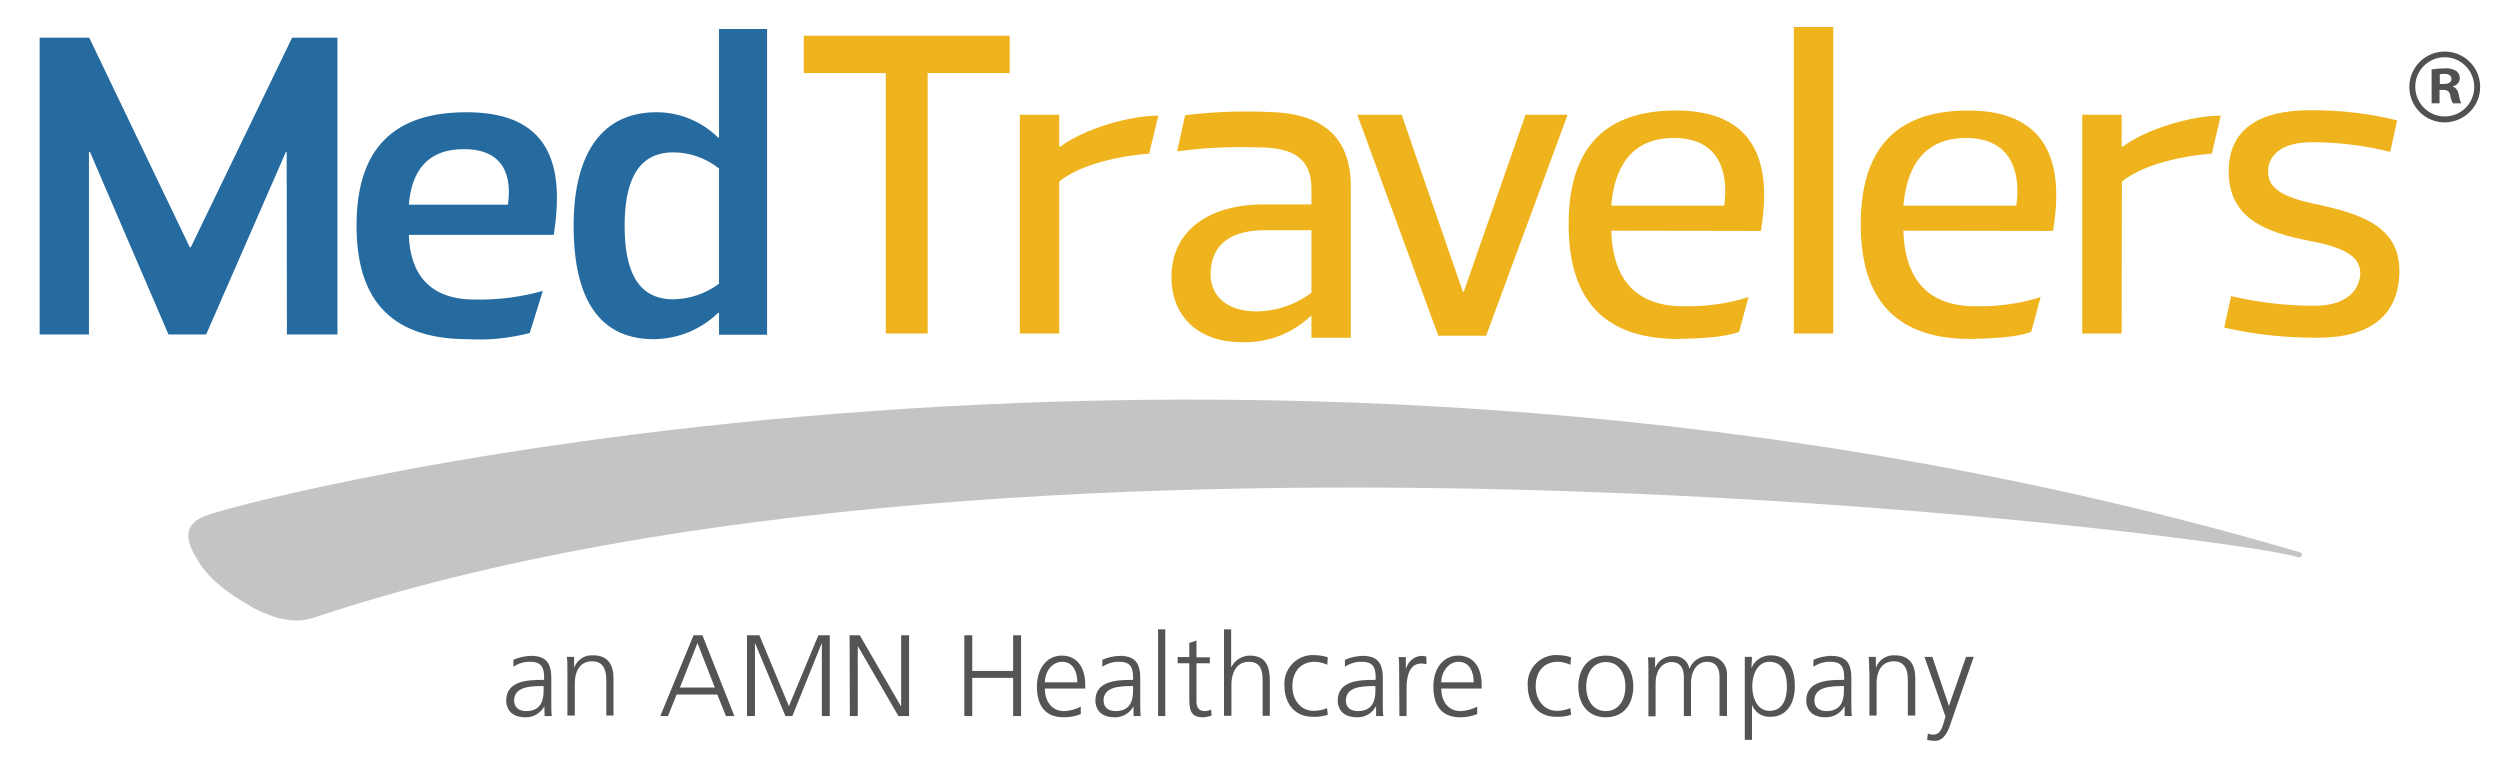 <?xml version="1.0" encoding="utf-8"?>
<!-- Generator: Adobe Illustrator 25.0.1, SVG Export Plug-In . SVG Version: 6.00 Build 0)  -->
<svg version="1.1" id="Layer_1" xmlns="http://www.w3.org/2000/svg" xmlns:xlink="http://www.w3.org/1999/xlink" x="0px" y="0px"
	 viewBox="0 0 1009 307" style="enable-background:new 0 0 1009 307;" xml:space="preserve">
<style type="text/css">
	.st0{fill:#266BA0;}
	.st1{fill:#EFB41D;}
	.st2{fill:#C2C4C6;}
	.st3{fill:#505153;}
	.st4{fill:#545456;}
</style>
<g id="full-rgb">
	<g>
		<polygon id="fullLogo" class="st0" points="77,99.8 117.9,15.2 136.2,15.2 136.2,135 115.8,135 115.7,61.3 115.4,61.3 83.2,135 
			68,135 36.3,61.3 35.9,61.3 35.9,135 16,135 16,15.2 36,15.2 76.6,99.8 77,99.8 		"/>
		<path id="fullLogo-2" class="st0" d="M223.5,94.8H165c0.5,15.5,8.1,26.1,26.6,26.1c9.3,0.2,18.6-1,27.5-3.5l-5.3,17
			c-8.1,2.1-16.5,3-24.9,2.5c-33.3,0-45-18.3-45-45.8s11.6-45.8,44.3-45.8C225,45.2,227.2,70.9,223.5,94.8z M205,82.6
			c1.6-11.3-1.4-22.4-17.8-22.4c-15.2,0-21.1,9.4-22.2,22.4H205z"/>
		<path id="fullLogo-3" class="st0" d="M290.2,126.3h-0.4c-6.9,6.7-16.2,10.5-25.9,10.6c-24.7,0-32.4-20.4-32.4-45.8
			c0-25.2,8.8-45.8,33.5-45.8c9.3,0,18.2,3.7,24.8,10.2h0.4V11.7h19.4v123.4h-19.4V126.3z M271.7,120.8c6.7-0.1,13.2-2.3,18.5-6.3
			V68c-5.3-4.2-11.8-6.5-18.5-6.5c-15.3,0-19.6,13.4-19.6,29.6C252.1,107.5,256.3,120.8,271.7,120.8z"/>
		<polygon id="fullLogo-4" class="st1" points="374.4,29.5 374.4,134.6 357.5,134.6 357.5,29.5 324.4,29.5 324.4,14.4 407.5,14.4 
			407.5,29.5 		"/>
		<path id="fullLogo-5" class="st1" d="M427.5,134.6h-15.9V46.3h15.9v12.9l0.4,0c9.9-7.4,28.4-12.6,39.6-12.5L463.8,62
			c-15.7,1.3-29.2,5.4-36.3,11.3V134.6z"/>
		<path id="fullLogo-6" class="st1" d="M856.3,134.6h-15.9V46.3h15.9v12.9l0.4,0c9.9-7.4,28.4-12.6,39.6-12.5L892.7,62
			c-15.7,1.3-29.1,5.4-36.3,11.3L856.3,134.6z"/>
		<polygon id="fullLogo-7" class="st1" points="580.5,135.5 547.8,46.3 565.7,46.3 590.4,117.7 590.8,117.7 615.7,46.3 632.7,46.3 
			599.8,135.5 		"/>
		<path id="fullLogo-8" class="st1" d="M650.3,93.1c0.5,17.7,8.3,30.5,29.1,30.5c8.9,0.2,17.8-1,26.3-3.7l-3.8,14
			c-5.7,2.3-16.1,2.7-24.6,2.9c-32.7,0-44.2-18.9-44.2-46.3s11.5-45.9,43.3-45.9c36,0,38,26.5,34.3,48.6L650.3,93.1z M650.3,83h45.6
			c1.8-12.9-1.6-27.3-20.3-27.3C657.9,55.7,651.5,68.2,650.3,83z"/>
		<path id="fullLogo-9" class="st1" d="M768.2,93.1c0.5,17.7,8.3,30.5,29.1,30.5c8.9,0.2,17.8-1,26.3-3.7l-3.8,14
			c-5.7,2.3-16.1,2.7-24.6,2.9c-32.7,0-44.2-18.9-44.2-46.3s11.5-45.9,43.3-45.9c36,0,38,26.5,34.3,48.6L768.2,93.1z M768.2,83h45.6
			c1.8-12.9-1.6-27.3-20.3-27.3C775.8,55.7,769.5,68.2,768.2,83z"/>
		<rect id="fullLogo-10" x="724" y="10.9" class="st1" width="15.9" height="123.7"/>
		<path id="fullLogo-11" class="st1" d="M952.6,110.4c0-5.8-4.2-10.1-20-13.1c-18.7-3.5-33.1-9.5-33.1-28.1
			c0-16.8,11.9-24.7,32.7-24.7c11.9-0.1,23.8,1.2,35.3,4.1l-2.8,12.7c-10.3-2.6-21-3.9-31.6-3.9c-15.9,0-17.7,8.5-17.7,11.5
			c0,5.7,3,10.1,18.9,13.4c18.4,3.9,34.1,9,34.1,27c0,17.9-11.9,27-32.7,27c-12.8,0.1-25.5-1.2-38-4.1l2.8-12.7
			c10.9,2.6,22.2,3.9,33.4,3.9C950.3,123.5,952.6,113.8,952.6,110.4z"/>
		<path id="fullLogo-12" class="st1" d="M478.3,46.5c11.3-1.4,22.7-1.8,34.1-1.3c21.2,0.5,32.8,10,32.8,30.1v61h-15.9v-8.8H529
			c-7.5,7.2-17.6,11-27.9,10.6c-17.7,0-28.3-10.6-28.3-26.2c0-19.8,16.4-29.4,37.1-29.4h19.4v-6.3c0-11.7-6.7-16.7-21.2-16.7
			c-11-0.4-22.1,0.1-33,1.6L478.3,46.5z M529.3,92.9h-18.6c-16.3,0-22.1,7.7-22.1,17.8c0,9.2,7.1,15,18.6,15
			c8-0.1,15.7-2.7,22.1-7.6V92.9z"/>
		<path id="fullLogo-13" class="st2" d="M79.3,225.2c-6.7-10.5-2-15.2,4.2-17.2c15.8-6.4,417.1-110.8,845.1,15c0,0,0.6,0.1,0.4,1.4
			c-0.6,0.8-1.6,0.5-2.1,0.4c-14.5-6.4-509.1-72.8-800.6,24.6c-8.7,2.9-17.8-0.8-24.5-4.3C98.3,243,84.6,235.6,79.3,225.2z"/>
		<path id="fullLogo-14" class="st3" d="M992.4,38.3c-0.4-1.8-1.1-2.9-2.4-3.3v-0.2c1.6-0.3,2.7-1.6,2.8-3.2c0-1.1-0.5-2.2-1.4-2.9
			c-1.4-0.9-3-1.3-4.7-1.1c-1.8,0-3.5,0.2-5.3,0.4v13.7h3.2v-5.4h1.5c1.8,0,2.6,0.7,2.8,2.1c0.2,1.2,0.5,2.3,1.1,3.3h3.3
			C992.9,40.5,992.5,39.4,992.4,38.3z M986.2,33.9h-1.5V30c0.6-0.1,1.2-0.2,1.8-0.2c2,0,2.9,0.8,2.9,2.1
			C989.4,33.4,987.9,33.9,986.2,33.9L986.2,33.9z"/>
		<path id="fullLogo-15" class="st3" d="M986.7,49.4c-7.9,0-14.3-6.4-14.3-14.3c0-7.9,6.4-14.3,14.3-14.3s14.3,6.4,14.3,14.3
			c0,0,0,0,0,0C1001,43,994.6,49.3,986.7,49.4z M986.7,23.1c-6.6,0-11.9,5.3-11.9,11.9S980.1,47,986.7,47c6.6,0,11.9-5.3,11.9-11.9
			c0,0,0,0,0,0C998.6,28.5,993.3,23.1,986.7,23.1z"/>
		<path id="fullLogo-16" class="st4" d="M219.7,285.1L219.7,285.1c-1.6,2.8-4.5,4.5-7.6,4.4c-6.8,0-7.8-4.6-7.8-6.7
			c0-8,8.5-8.4,14.7-8.4h0.6v-1.2c0-4.1-1.5-6.1-5.4-6.1c-2.5-0.1-4.9,0.6-7,2v-2.8c2.2-1,4.6-1.5,7-1.6c5.9,0,8.3,2.6,8.3,8.9V284
			c0,1.7,0,3.3,0.2,5h-2.9L219.7,285.1L219.7,285.1z M219.4,276.9h-0.8c-5.1,0-11.1,0.5-11.1,5.8c0,3.1,2.3,4.3,4.9,4.3
			c6.9,0,7-6,7-8.6V276.9z"/>
		<path id="fullLogo-17" class="st4" d="M229,270.7c0-1.8,0-3.7-0.2-5.6h2.9v4.2h0.1c1.2-3.1,4.3-5.1,7.7-4.8c5.9,0,8.1,3.9,8.1,9.1
			v15.2h-2.9v-14.5c0-4.5-1.6-7.4-5.7-7.4c-5.4,0-7,4.7-7,8.7v13.2H229V270.7z"/>
		<path id="fullLogo-18" class="st4" d="M279.9,256.4h3.6l12.9,32.6h-3.4l-3.5-8.7h-16.4l-3.5,8.7h-3.1L279.9,256.4z M281.5,259.5
			l-7.1,18h14.1L281.5,259.5z"/>
		<path id="fullLogo-19" class="st4" d="M301.5,256.4h5l11.9,28.6l11.9-28.6h4.6V289h-3.2v-29.3h-0.1L319.8,289H317l-12.2-29.3h-0.1
			V289h-3.2L301.5,256.4L301.5,256.4z"/>
		<path id="fullLogo-20" class="st4" d="M342.9,256.4h4.1l16.6,28.6h0.1v-28.6h3.2V289h-4.3l-16.3-28.1h-0.1V289h-3.2L342.9,256.4
			L342.9,256.4z"/>
		<path id="fullLogo-21" class="st4" d="M389.2,256.4h3.2v14.4h16.5v-14.4h3.2V289h-3.2v-15.4h-16.5V289h-3.2V256.4z"/>
		<path id="fullLogo-22" class="st4" d="M436.2,288.2c-2.2,0.9-4.5,1.3-6.9,1.3c-7.9,0-10.8-5.3-10.8-12.4c0-7.3,4-12.5,10-12.5
			c6.7,0,9.5,5.4,9.5,11.8v1.5h-16.3c0,5,2.7,9.1,7.8,9.1c2.3-0.1,4.6-0.7,6.7-1.8L436.2,288.2z M434.8,275.4c0-4.2-1.7-8.3-6.1-8.3
			c-4.3,0-7,4.3-7,8.3H434.8z"/>
		<path id="fullLogo-23" class="st4" d="M457.5,285.1L457.5,285.1c-1.6,2.8-4.5,4.5-7.6,4.4c-6.8,0-7.8-4.6-7.8-6.7
			c0-8,8.5-8.4,14.7-8.4h0.5v-1.2c0-4.1-1.4-6.1-5.4-6.1c-2.5-0.1-4.9,0.6-7,2v-2.8c2.2-1,4.6-1.5,7-1.6c5.9,0,8.3,2.6,8.3,8.9V284
			c0,1.7,0,3.3,0.2,5h-2.9L457.5,285.1L457.5,285.1z M457.3,276.9h-0.8c-5.1,0-11.1,0.5-11.1,5.8c0,3.1,2.3,4.3,4.9,4.3
			c6.9,0,7-6,7-8.6V276.9z"/>
		<path id="fullLogo-24" class="st4" d="M467.4,254h2.9v35h-2.9V254z"/>
		<path id="fullLogo-25" class="st4" d="M488.3,267.7h-5.4v15.4c0,2.1,0.8,3.9,3.2,3.9c0.9,0,1.8-0.2,2.7-0.6l0.2,2.4
			c-1.1,0.4-2.4,0.7-3.6,0.7c-5.2,0-5.4-3.6-5.4-7.9v-13.9h-4.7v-2.5h4.7v-5.7l2.9-1v6.8h5.4V267.7z"/>
		<path id="fullLogo-26" class="st4" d="M494,254h2.9v15.2h0.1c1.4-2.8,4.3-4.6,7.4-4.6c6.4,0,8.1,4.2,8.1,10.1v14.2h-2.9v-14.2
			c0-4.1-0.8-7.6-5.6-7.6c-5.2,0-7,4.9-7,9.1v12.7H494L494,254L494,254z"/>
		<path id="fullLogo-27" class="st4" d="M535.7,268.3c-1.6-0.7-3.3-1.2-5.1-1.2c-5.7,0-9,4.1-9,9.9c0,5.4,3.3,9.9,8.6,9.9
			c1.8,0,3.7-0.4,5.4-1.1l0.3,2.7c-2,0.6-4,0.9-6.1,0.8c-7.6,0-11.4-5.8-11.4-12.5c-0.5-6.3,4.2-11.9,10.6-12.4c0.4,0,0.8,0,1.2,0
			c2,0,3.9,0.3,5.7,0.9L535.7,268.3z"/>
		<path id="fullLogo-28" class="st4" d="M555.4,285.1h-0.1c-1.5,2.8-4.4,4.5-7.6,4.4c-6.8,0-7.8-4.6-7.8-6.7c0-8,8.5-8.4,14.7-8.4
			h0.6v-1.2c0-4.1-1.4-6.1-5.4-6.1c-2.5-0.1-4.9,0.6-7,2v-2.8c2.2-1,4.6-1.5,7-1.6c5.9,0,8.3,2.6,8.3,8.9V284c0,1.7,0,3.3,0.2,5
			h-2.9L555.4,285.1L555.4,285.1z M555.1,276.9h-0.8c-5.1,0-11.1,0.5-11.1,5.8c0,3.1,2.2,4.3,4.9,4.3c6.9,0,7-6,7-8.6V276.9z"/>
		<path id="fullLogo-29" class="st4" d="M564.7,270.5c0-1.8,0-3.6-0.2-5.3h2.9v4.6h0.1c0.8-2.8,3.2-4.9,6.1-5.1
			c0.7,0,1.4,0.1,2.1,0.3v3.1c-0.7-0.2-1.4-0.3-2.1-0.3c-4.7,0-5.9,5.2-5.9,9.5V289h-2.9L564.7,270.5L564.7,270.5z"/>
		<path id="fullLogo-30" class="st4" d="M596.2,288.2c-2.2,0.9-4.5,1.3-6.9,1.3c-7.9,0-10.8-5.3-10.8-12.4c0-7.3,4-12.5,10-12.5
			c6.7,0,9.5,5.4,9.5,11.8v1.5h-16.3c0,5,2.7,9.1,7.8,9.1c2.3-0.1,4.6-0.7,6.7-1.8L596.2,288.2z M594.8,275.4c0-4.2-1.7-8.3-6.1-8.3
			c-4.3,0-7,4.3-7,8.3H594.8z"/>
		<path id="fullLogo-31" class="st4" d="M633.8,268.3c-1.6-0.7-3.3-1.2-5.1-1.2c-5.7,0-8.9,4.1-8.9,9.9c0,5.4,3.3,9.9,8.6,9.9
			c1.8,0,3.7-0.4,5.4-1.1l0.3,2.7c-2,0.6-4,0.9-6.1,0.8c-7.6,0-11.4-5.8-11.4-12.5c-0.5-6.4,4.3-11.9,10.6-12.4c0.4,0,0.8,0,1.2,0
			c2,0,3.9,0.3,5.7,0.9L633.8,268.3z"/>
		<path id="fullLogo-32" class="st4" d="M648.1,264.6c7.7,0,11.1,6,11.1,12.5c0,6.5-3.4,12.4-11.1,12.4c-7.7,0-11.1-6-11.1-12.4
			C637,270.6,640.5,264.6,648.1,264.6z M648.1,287c5.1,0,7.9-4.4,7.9-9.9c0-5.5-2.7-9.9-7.9-9.9c-5.1,0-7.9,4.4-7.9,9.9
			C640.2,282.6,643,287,648.1,287z"/>
		<path id="fullLogo-33" class="st4" d="M694,288.9v-15.8c0-3.3-1.3-6-5.1-6c-3.2,0-6.4,2.7-6.4,8.7v13.2h-2.9v-15.8
			c0-3.3-1.3-6-5-6c-3.2,0-6.4,2.7-6.4,8.7v13.2h-2.9v-18.2c0-1.8,0-3.7-0.2-5.6h2.9v4l0.1,0.1c1.2-3,4.2-4.8,7.4-4.6
			c3.1-0.2,5.8,2,6.3,5h0.1c1.2-3.1,4.3-5.1,7.6-5c4-0.2,7.4,3,7.5,7c0,0.3,0,0.7,0,1V289L694,288.9L694,288.9z"/>
		<path id="fullLogo-34" class="st4" d="M704.2,265.1h2.9l-0.2,4.3h0.1c1.3-3,4.3-4.9,7.6-4.9c7,0,9.8,5.2,9.8,12.4
			c0,7-3.3,12.4-9.8,12.4c-3.2,0.2-6.2-1.6-7.4-4.6h-0.1v13.9h-2.9L704.2,265.1L704.2,265.1z M714.2,267.1c-5.2,0-7,5.6-7,9.9
			c0,4.3,1.8,9.9,7,9.9c5.6,0,7-5.3,7-9.9C721.2,272.4,719.8,267.1,714.2,267.1z"/>
		<path id="fullLogo-35" class="st4" d="M744.5,285.1h-0.1c-1.5,2.8-4.4,4.4-7.6,4.4c-6.8,0-7.8-4.6-7.8-6.7c0-8,8.5-8.4,14.7-8.4
			h0.6v-1.2c0-4.1-1.4-6.1-5.4-6.1c-2.5-0.1-4.9,0.6-7,2v-2.8c2.2-1,4.6-1.5,7-1.6c5.9,0,8.3,2.6,8.3,8.9V284c0,1.7,0,3.3,0.2,5
			h-2.9V285.1z M744.2,276.9h-0.8c-5.1,0-11.1,0.5-11.1,5.8c0,3.1,2.2,4.3,4.9,4.3c6.9,0,7-6,7-8.6V276.9z"/>
		<path id="fullLogo-36" class="st4" d="M754.4,270.7c0-1.8,0-3.7-0.2-5.6h2.9v4.2h0.1c1.2-3.1,4.3-5.1,7.7-4.8
			c5.9,0,8.1,3.9,8.1,9.1v15.2H770v-14.5c0-4.5-1.6-7.4-5.6-7.4c-5.4,0-7,4.7-7,8.7v13.2h-2.9V270.7z"/>
		<path id="fullLogo-37" class="st4" d="M787.1,292.5c-1.1,3.3-2.8,6.5-6.1,6.5c-1.1,0-2.1-0.1-3.2-0.4l0.3-2.5
			c0.7,0.3,1.5,0.4,2.2,0.4c2.5,0,3.4-2.1,4.3-5.2l0.6-2.1l-8.5-24.1h3.2l6.7,19.9l-0.1-0.1h0.1l6.9-19.8h3.1L787.1,292.5z"/>
	</g>
</g>
</svg>
